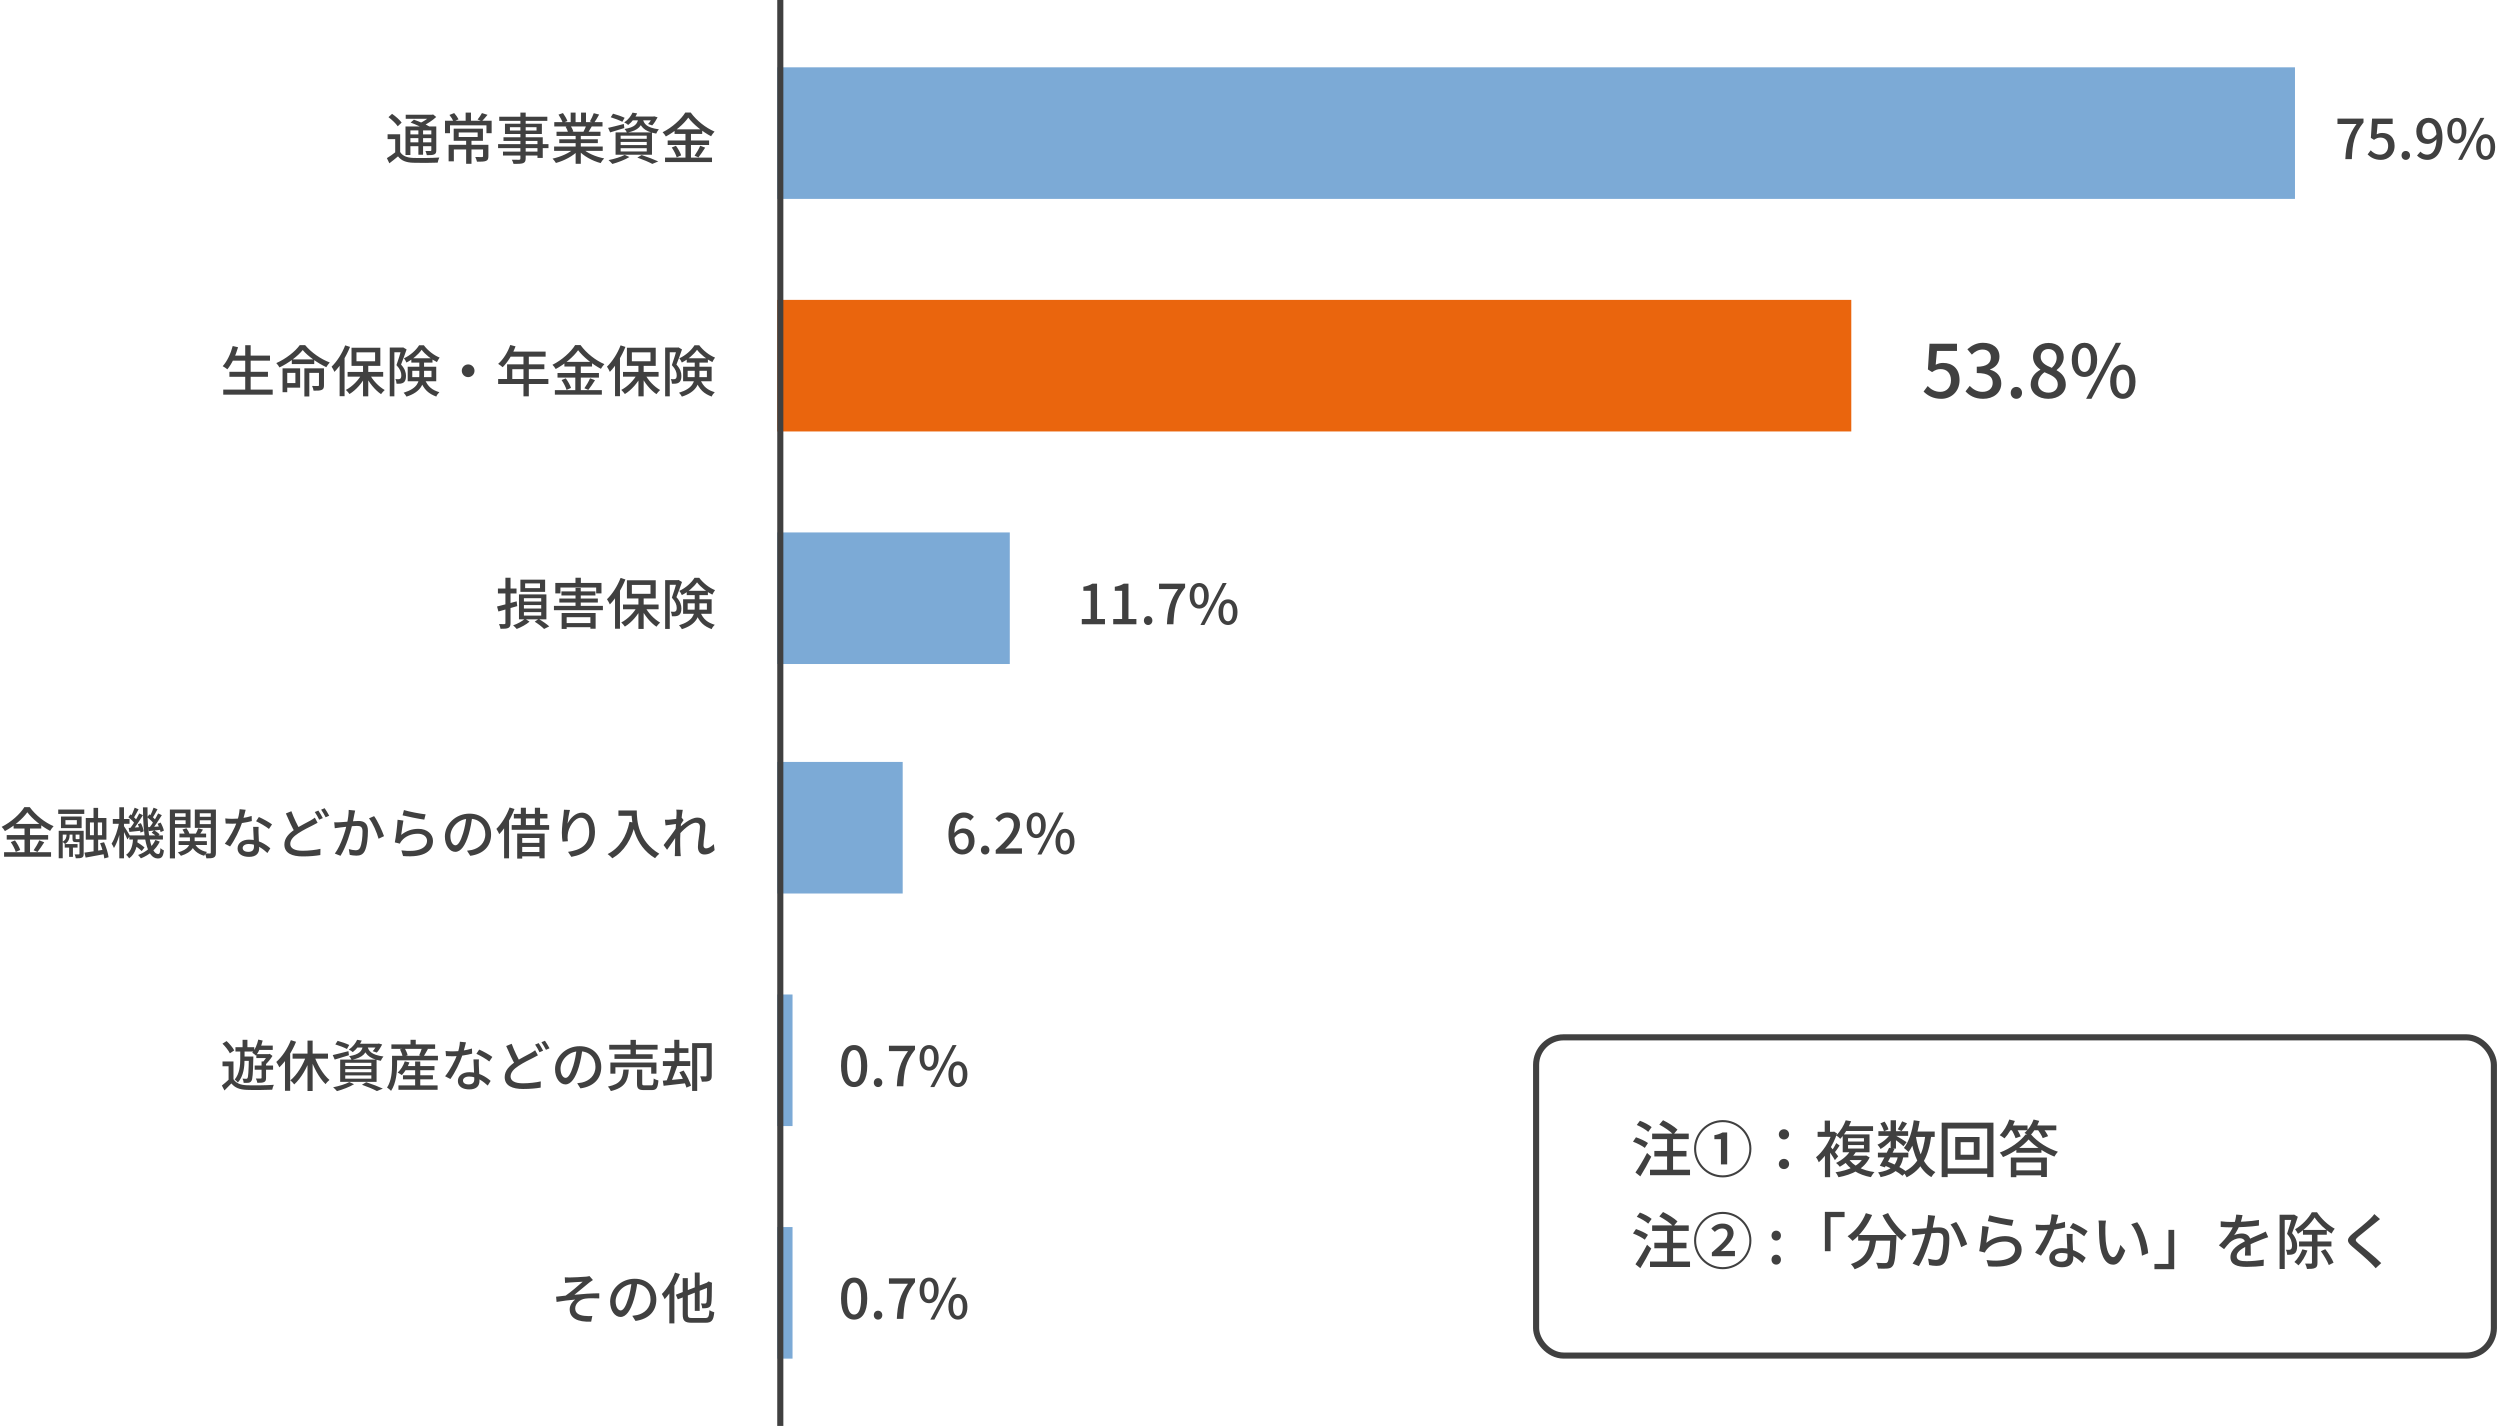 <svg width="817" height="466" viewBox="0 0 817 466" fill="none" xmlns="http://www.w3.org/2000/svg">
<path d="M130.77 43.882V50.362H129.15V45.466H126.666V43.882H130.77ZM130.77 49.678C131.58 50.974 133.002 51.532 135 51.604C137.052 51.694 141.264 51.64 143.568 51.478C143.37 51.874 143.118 52.648 143.028 53.152C140.922 53.242 137.088 53.278 134.982 53.188C132.714 53.098 131.166 52.522 130.068 51.1C129.186 51.856 128.268 52.594 127.242 53.368L126.432 51.676C127.314 51.154 128.376 50.416 129.294 49.678H130.77ZM126.954 38.284L128.124 37.204C129.276 37.996 130.644 39.184 131.256 40.066L129.978 41.272C129.402 40.39 128.07 39.13 126.954 38.284ZM134.19 40.048L135.27 39.112C136.926 39.688 139.194 40.66 140.4 41.38L139.248 42.424C138.132 41.722 135.9 40.696 134.19 40.048ZM132.516 41.326H141.75V42.604H134.118V50.65H132.516V41.326ZM140.958 41.326H142.578V49.084C142.578 49.84 142.434 50.218 141.912 50.452C141.408 50.704 140.634 50.704 139.482 50.704C139.41 50.29 139.212 49.714 139.032 49.336C139.752 49.372 140.454 49.354 140.67 49.354C140.886 49.354 140.958 49.282 140.958 49.066V41.326ZM132.588 37.492H141.39V38.824H132.588V37.492ZM133.398 43.918H141.552V45.142H133.398V43.918ZM133.398 46.51H141.552V47.788H133.398V46.51ZM136.728 41.902H138.258V50.578H136.728V41.902ZM140.796 37.492H141.192L141.534 37.402L142.56 38.23C141.318 39.382 139.518 40.57 137.862 41.308C137.664 41.02 137.25 40.57 136.998 40.336C138.42 39.724 140.04 38.644 140.796 37.798V37.492ZM152.334 45.646H154.08V53.53H152.334V45.646ZM149.904 43.288V44.764H156.096V43.288H149.904ZM148.266 42.046H157.824V46.006H148.266V42.046ZM146.61 47.32H158.688V48.85H148.32V52.72H146.61V47.32ZM157.86 47.32H159.606V51.064C159.606 51.892 159.444 52.342 158.814 52.594C158.166 52.846 157.23 52.846 155.88 52.846C155.79 52.396 155.538 51.748 155.304 51.298C156.276 51.334 157.23 51.334 157.5 51.334C157.788 51.316 157.86 51.262 157.86 51.046V47.32ZM152.172 36.79H153.918V40.102H152.172V36.79ZM145.422 39.454H160.668V43.54H158.976V40.948H147.06V43.54H145.422V39.454ZM146.88 37.564L148.428 36.952C148.986 37.564 149.562 38.41 149.85 38.986L148.23 39.724C147.978 39.13 147.402 38.212 146.88 37.564ZM157.5 36.952L159.318 37.528C158.688 38.302 158.022 39.076 157.5 39.598L156.078 39.058C156.564 38.482 157.176 37.564 157.5 36.952ZM170.064 36.808H171.792V51.766C171.792 52.702 171.54 53.08 170.928 53.332C170.298 53.548 169.344 53.566 167.832 53.566C167.742 53.17 167.472 52.558 167.256 52.198C168.228 52.234 169.308 52.216 169.614 52.216C169.956 52.198 170.064 52.09 170.064 51.766V36.808ZM163.152 38.14H178.866V39.508H163.152V38.14ZM166.644 41.56V42.658H175.338V41.56H166.644ZM165.024 40.426H177.084V43.792H165.024V40.426ZM164.538 44.854H177.372V51.622H175.644V46.06H164.538V44.854ZM162.774 47.104H179.244V48.418H162.774V47.104ZM164.376 49.552H176.562V50.83H164.376V49.552ZM181.08 47.878H196.974V49.3H181.08V47.878ZM181.134 39.904H196.902V41.326H181.134V39.904ZM181.872 43.054H196.236V44.422H181.872V43.054ZM182.772 45.502H195.372V46.78H182.772V45.502ZM188.118 43.72H189.81V53.53H188.118V43.72ZM186.498 36.79H188.1V40.588H186.498V36.79ZM189.882 36.79H191.502V40.498H189.882V36.79ZM187.704 48.49L189.054 49.102C187.362 50.974 184.392 52.522 181.674 53.26C181.44 52.846 180.936 52.18 180.576 51.838C183.258 51.262 186.192 49.966 187.704 48.49ZM190.242 48.436C191.736 49.966 194.67 51.244 197.442 51.766C197.046 52.126 196.542 52.828 196.29 53.296C193.5 52.558 190.602 50.956 188.91 48.994L190.242 48.436ZM194.04 36.988L195.804 37.438C195.264 38.428 194.634 39.436 194.148 40.138L192.762 39.688C193.212 38.95 193.77 37.798 194.04 36.988ZM191.646 40.822L193.428 41.254C192.96 42.082 192.492 42.892 192.114 43.468L190.674 43.054C191.016 42.406 191.448 41.47 191.646 40.822ZM182.52 37.456L183.978 36.952C184.554 37.744 185.184 38.842 185.436 39.562L183.906 40.138C183.672 39.418 183.06 38.284 182.52 37.456ZM184.842 41.416L186.48 41.128C186.84 41.686 187.218 42.442 187.38 42.964L185.67 43.288C185.526 42.784 185.184 41.974 184.842 41.416ZM199.584 38.32L200.34 37.15C201.564 37.474 203.256 38.068 204.138 38.5L203.382 39.814C202.536 39.346 200.844 38.698 199.584 38.32ZM198.738 41.794C200.052 41.506 201.978 41.002 203.868 40.516L204.03 41.848C202.428 42.352 200.754 42.874 199.386 43.27L198.738 41.794ZM206.568 38.086H213.66V39.328H205.596L206.568 38.086ZM213.246 38.086H213.498L213.768 38.014L214.902 38.338C214.416 39.292 213.75 40.336 213.138 40.984L211.788 40.534C212.328 39.976 212.922 39.058 213.246 38.302V38.086ZM208.638 38.572H210.186C209.808 41.128 208.728 42.604 204.894 43.36C204.75 43.018 204.39 42.442 204.102 42.154C207.486 41.596 208.332 40.516 208.638 38.572ZM210.096 38.95C210.438 40.39 211.266 41.74 215.316 42.262C214.992 42.604 214.614 43.234 214.452 43.666C210.096 42.928 209.196 40.984 208.728 39.076L210.096 38.95ZM206.712 36.808L208.224 37.06C207.576 38.428 206.676 39.742 205.29 40.84C204.984 40.534 204.408 40.174 203.994 40.012C205.344 39.094 206.226 37.87 206.712 36.808ZM202.824 46.384V47.41H211.356V46.384H202.824ZM202.824 48.436V49.498H211.356V48.436H202.824ZM202.824 44.332V45.358H211.356V44.332H202.824ZM201.168 43.27H213.066V50.56H201.168V43.27ZM208.278 51.496L209.682 50.668C211.626 51.298 213.822 52.144 215.118 52.756L213.174 53.566C212.094 52.972 210.186 52.162 208.278 51.496ZM204.156 50.614L205.704 51.316C204.246 52.216 201.942 53.08 200.124 53.584C199.836 53.242 199.242 52.612 198.864 52.324C200.736 51.946 202.896 51.316 204.156 50.614ZM224.928 38.446C223.434 40.57 220.59 43 217.602 44.602C217.386 44.188 216.918 43.576 216.54 43.216C219.636 41.686 222.588 39.004 223.956 36.772H225.72C227.646 39.436 230.67 41.794 233.514 43C233.1 43.432 232.686 44.008 232.38 44.53C229.608 43.09 226.548 40.624 224.928 38.446ZM220.446 42.262H229.482V43.774H220.446V42.262ZM218.196 45.898H231.732V47.392H218.196V45.898ZM217.332 51.496H232.686V52.972H217.332V51.496ZM224.01 42.856H225.81V52.252H224.01V42.856ZM219.528 48.202L220.896 47.644C221.616 48.598 222.354 49.912 222.606 50.776L221.148 51.424C220.914 50.56 220.212 49.192 219.528 48.202ZM228.834 47.626L230.454 48.256C229.734 49.372 228.924 50.614 228.258 51.424L226.98 50.884C227.61 50.002 228.402 48.634 228.834 47.626Z" fill="#404040"/>
<path d="M75.744 116.21H88.236V117.866H75.744V116.21ZM74.97 121.502H87.57V123.14H74.97V121.502ZM72.954 127.316H89.118V128.972H72.954V127.316ZM80.136 112.808H81.918V128.126H80.136V112.808ZM76.05 113.078L77.796 113.474C77.022 116.264 75.726 118.964 74.304 120.692C73.962 120.404 73.206 119.9 72.774 119.666C74.214 118.1 75.384 115.616 76.05 113.078ZM98.928 114.392C97.362 116.354 94.392 118.622 91.332 120.08C91.116 119.666 90.648 119.018 90.288 118.658C93.438 117.272 96.498 114.842 97.956 112.79H99.72C101.754 115.22 104.85 117.362 107.766 118.46C107.334 118.892 106.938 119.486 106.632 119.99C103.86 118.712 100.62 116.426 98.928 114.392ZM95.364 117.452H102.69V118.982H95.364V117.452ZM93.06 120.368H98.082V126.686H93.06V125.192H96.534V121.862H93.06V120.368ZM99.468 120.368H104.742V121.862H101.088V129.566H99.468V120.368ZM104.238 120.368H105.876V125.912C105.876 126.686 105.732 127.154 105.156 127.406C104.598 127.676 103.752 127.676 102.474 127.676C102.42 127.208 102.204 126.56 101.988 126.128C102.87 126.164 103.68 126.164 103.932 126.146C104.166 126.146 104.238 126.092 104.238 125.858V120.368ZM92.34 120.368H93.87V128.18H92.34V120.368ZM118.638 119.072H120.348V129.53H118.638V119.072ZM113.598 121.556H125.226V123.104H113.598V121.556ZM120.744 122.204C121.788 124.274 123.804 126.38 125.73 127.46C125.352 127.784 124.812 128.396 124.524 128.81C122.58 127.514 120.6 125.084 119.448 122.69L120.744 122.204ZM118.332 122.078L119.664 122.564C118.476 125.066 116.352 127.478 114.21 128.774C113.94 128.36 113.4 127.748 113.022 127.424C115.11 126.362 117.234 124.22 118.332 122.078ZM116.496 115.148V118.064H122.58V115.148H116.496ZM114.876 113.636H124.29V119.576H114.876V113.636ZM112.806 112.862L114.39 113.366C113.184 116.408 111.276 119.522 109.296 121.538C109.134 121.142 108.666 120.224 108.36 119.828C110.106 118.154 111.798 115.526 112.806 112.862ZM110.988 117.65L112.59 116.03L112.608 116.048V129.476H110.988V117.65ZM127.368 113.582H131.706V115.112H128.88V129.53H127.368V113.582ZM131.202 113.582H131.49L131.742 113.528L132.876 114.194C132.354 115.706 131.67 117.668 131.058 119.144C132.354 120.548 132.678 121.754 132.678 122.834C132.678 123.896 132.444 124.634 131.886 125.012C131.616 125.21 131.256 125.318 130.878 125.372C130.518 125.408 130.032 125.426 129.582 125.39C129.582 124.976 129.438 124.328 129.204 123.896C129.582 123.932 129.942 123.932 130.212 123.932C130.428 123.914 130.626 123.878 130.788 123.77C131.058 123.59 131.148 123.176 131.148 122.636C131.148 121.736 130.788 120.62 129.564 119.324C130.176 117.668 130.86 115.292 131.202 114.068V113.582ZM134.424 117.074H141.336V118.496H134.424V117.074ZM137.79 114.302C136.782 115.778 134.856 117.47 132.822 118.478C132.66 118.064 132.3 117.452 132.012 117.092C134.046 116.174 136.008 114.41 136.962 112.826H138.51C139.806 114.554 141.786 116.12 143.676 116.858C143.37 117.254 143.028 117.866 142.794 118.334C140.976 117.452 138.924 115.832 137.79 114.302ZM134.73 121.178V123.248H141.012V121.178H134.73ZM133.236 119.846H142.56V124.598H133.236V119.846ZM137.034 117.902H138.582V122.6C138.582 125.228 137.736 128.072 132.84 129.62C132.66 129.26 132.21 128.612 131.904 128.342C136.494 126.92 137.034 124.742 137.034 122.546V117.902ZM138.762 123.824C139.842 126.542 141.372 127.478 143.586 128.18C143.19 128.54 142.758 129.098 142.578 129.602C140.148 128.684 138.474 127.406 137.304 124.13L138.762 123.824ZM153 119.09C154.134 119.09 155.07 120.026 155.07 121.16C155.07 122.312 154.134 123.248 153 123.248C151.848 123.248 150.912 122.312 150.912 121.16C150.912 120.026 151.848 119.09 153 119.09ZM166.752 112.736L168.48 113.186C167.508 115.85 165.906 118.406 164.268 120.008C163.944 119.72 163.224 119.162 162.792 118.91C164.466 117.47 165.924 115.148 166.752 112.736ZM166.77 114.896H178.308V116.552H165.942L166.77 114.896ZM165.708 119.054H177.894V120.656H167.418V124.706H165.708V119.054ZM162.792 123.86H179.208V125.498H162.792V123.86ZM171.072 115.76H172.818V129.53H171.072V115.76ZM188.928 114.446C187.434 116.57 184.59 119 181.602 120.602C181.386 120.188 180.918 119.576 180.54 119.216C183.636 117.686 186.588 115.004 187.956 112.772H189.72C191.646 115.436 194.67 117.794 197.514 119C197.1 119.432 196.686 120.008 196.38 120.53C193.608 119.09 190.548 116.624 188.928 114.446ZM184.446 118.262H193.482V119.774H184.446V118.262ZM182.196 121.898H195.732V123.392H182.196V121.898ZM181.332 127.496H196.686V128.972H181.332V127.496ZM188.01 118.856H189.81V128.252H188.01V118.856ZM183.528 124.202L184.896 123.644C185.616 124.598 186.354 125.912 186.606 126.776L185.148 127.424C184.914 126.56 184.212 125.192 183.528 124.202ZM192.834 123.626L194.454 124.256C193.734 125.372 192.924 126.614 192.258 127.424L190.98 126.884C191.61 126.002 192.402 124.634 192.834 123.626ZM208.638 119.072H210.348V129.53H208.638V119.072ZM203.598 121.556H215.226V123.104H203.598V121.556ZM210.744 122.204C211.788 124.274 213.804 126.38 215.73 127.46C215.352 127.784 214.812 128.396 214.524 128.81C212.58 127.514 210.6 125.084 209.448 122.69L210.744 122.204ZM208.332 122.078L209.664 122.564C208.476 125.066 206.352 127.478 204.21 128.774C203.94 128.36 203.4 127.748 203.022 127.424C205.11 126.362 207.234 124.22 208.332 122.078ZM206.496 115.148V118.064H212.58V115.148H206.496ZM204.876 113.636H214.29V119.576H204.876V113.636ZM202.806 112.862L204.39 113.366C203.184 116.408 201.276 119.522 199.296 121.538C199.134 121.142 198.666 120.224 198.36 119.828C200.106 118.154 201.798 115.526 202.806 112.862ZM200.988 117.65L202.59 116.03L202.608 116.048V129.476H200.988V117.65ZM217.368 113.582H221.706V115.112H218.88V129.53H217.368V113.582ZM221.202 113.582H221.49L221.742 113.528L222.876 114.194C222.354 115.706 221.67 117.668 221.058 119.144C222.354 120.548 222.678 121.754 222.678 122.834C222.678 123.896 222.444 124.634 221.886 125.012C221.616 125.21 221.256 125.318 220.878 125.372C220.518 125.408 220.032 125.426 219.582 125.39C219.582 124.976 219.438 124.328 219.204 123.896C219.582 123.932 219.942 123.932 220.212 123.932C220.428 123.914 220.626 123.878 220.788 123.77C221.058 123.59 221.148 123.176 221.148 122.636C221.148 121.736 220.788 120.62 219.564 119.324C220.176 117.668 220.86 115.292 221.202 114.068V113.582ZM224.424 117.074H231.336V118.496H224.424V117.074ZM227.79 114.302C226.782 115.778 224.856 117.47 222.822 118.478C222.66 118.064 222.3 117.452 222.012 117.092C224.046 116.174 226.008 114.41 226.962 112.826H228.51C229.806 114.554 231.786 116.12 233.676 116.858C233.37 117.254 233.028 117.866 232.794 118.334C230.976 117.452 228.924 115.832 227.79 114.302ZM224.73 121.178V123.248H231.012V121.178H224.73ZM223.236 119.846H232.56V124.598H223.236V119.846ZM227.034 117.902H228.582V122.6C228.582 125.228 227.736 128.072 222.84 129.62C222.66 129.26 222.21 128.612 221.904 128.342C226.494 126.92 227.034 124.742 227.034 122.546V117.902ZM228.762 123.824C229.842 126.542 231.372 127.478 233.586 128.18C233.19 128.54 232.758 129.098 232.578 129.602C230.148 128.684 228.474 127.406 227.304 124.13L228.762 123.824Z" fill="#404040"/>
<path d="M171.612 190.644V192.21H176.472V190.644H171.612ZM170.064 189.438H178.146V193.416H170.064V189.438ZM174.744 203.172L176.04 202.272C177.3 202.992 178.704 203.982 179.496 204.702L177.804 205.548C177.138 204.846 175.878 203.874 174.744 203.172ZM171.576 202.2L173.052 203.154C172.026 204.072 170.28 205.008 168.858 205.548C168.588 205.206 168.066 204.684 167.688 204.36C169.092 203.892 170.766 202.956 171.576 202.2ZM171.216 197.736V198.87H176.868V197.736H171.216ZM171.216 200.04V201.174H176.868V200.04H171.216ZM171.216 195.486V196.584H176.868V195.486H171.216ZM169.596 194.244H178.56V202.398H169.596V194.244ZM162.432 198.204C164.07 197.808 166.5 197.16 168.84 196.512L169.038 198.078C166.914 198.708 164.628 199.356 162.882 199.842L162.432 198.204ZM162.72 192.336H168.804V193.938H162.72V192.336ZM165.168 188.808H166.842V203.604C166.842 204.504 166.662 204.936 166.122 205.206C165.6 205.458 164.808 205.512 163.566 205.494C163.512 205.08 163.296 204.378 163.08 203.946C163.836 203.964 164.592 203.964 164.826 203.964C165.06 203.946 165.168 203.874 165.168 203.622V188.808ZM188.082 192.138H189.792V198.618H188.082V192.138ZM183.474 193.272H194.58V194.604H183.474V193.272ZM182.79 195.612H195.372V196.908H182.79V195.612ZM184.158 203.622H193.878V204.972H184.158V203.622ZM181.026 198.006H197.028V199.41H181.026V198.006ZM183.546 200.328H194.652V205.476H192.942V201.696H185.184V205.53H183.546V200.328ZM188.064 188.808H189.828V191.328H188.064V188.808ZM181.476 190.5H196.56V193.92H194.832V192.012H183.15V193.92H181.476V190.5ZM208.638 195.072H210.348V205.53H208.638V195.072ZM203.598 197.556H215.226V199.104H203.598V197.556ZM210.744 198.204C211.788 200.274 213.804 202.38 215.73 203.46C215.352 203.784 214.812 204.396 214.524 204.81C212.58 203.514 210.6 201.084 209.448 198.69L210.744 198.204ZM208.332 198.078L209.664 198.564C208.476 201.066 206.352 203.478 204.21 204.774C203.94 204.36 203.4 203.748 203.022 203.424C205.11 202.362 207.234 200.22 208.332 198.078ZM206.496 191.148V194.064H212.58V191.148H206.496ZM204.876 189.636H214.29V195.576H204.876V189.636ZM202.806 188.862L204.39 189.366C203.184 192.408 201.276 195.522 199.296 197.538C199.134 197.142 198.666 196.224 198.36 195.828C200.106 194.154 201.798 191.526 202.806 188.862ZM200.988 193.65L202.59 192.03L202.608 192.048V205.476H200.988V193.65ZM217.368 189.582H221.706V191.112H218.88V205.53H217.368V189.582ZM221.202 189.582H221.49L221.742 189.528L222.876 190.194C222.354 191.706 221.67 193.668 221.058 195.144C222.354 196.548 222.678 197.754 222.678 198.834C222.678 199.896 222.444 200.634 221.886 201.012C221.616 201.21 221.256 201.318 220.878 201.372C220.518 201.408 220.032 201.426 219.582 201.39C219.582 200.976 219.438 200.328 219.204 199.896C219.582 199.932 219.942 199.932 220.212 199.932C220.428 199.914 220.626 199.878 220.788 199.77C221.058 199.59 221.148 199.176 221.148 198.636C221.148 197.736 220.788 196.62 219.564 195.324C220.176 193.668 220.86 191.292 221.202 190.068V189.582ZM224.424 193.074H231.336V194.496H224.424V193.074ZM227.79 190.302C226.782 191.778 224.856 193.47 222.822 194.478C222.66 194.064 222.3 193.452 222.012 193.092C224.046 192.174 226.008 190.41 226.962 188.826H228.51C229.806 190.554 231.786 192.12 233.676 192.858C233.37 193.254 233.028 193.866 232.794 194.334C230.976 193.452 228.924 191.832 227.79 190.302ZM224.73 197.178V199.248H231.012V197.178H224.73ZM223.236 195.846H232.56V200.598H223.236V195.846ZM227.034 193.902H228.582V198.6C228.582 201.228 227.736 204.072 222.84 205.62C222.66 205.26 222.21 204.612 221.904 204.342C226.494 202.92 227.034 200.742 227.034 198.546V193.902ZM228.762 199.824C229.842 202.542 231.372 203.478 233.586 204.18C233.19 204.54 232.758 205.098 232.578 205.602C230.148 204.684 228.474 203.406 227.304 200.13L228.762 199.824Z" fill="#404040"/>
<path d="M8.928 265.446C7.434 267.57 4.59 270 1.602 271.602C1.386 271.188 0.918 270.576 0.54 270.216C3.636 268.686 6.588 266.004 7.956 263.772H9.72C11.646 266.436 14.67 268.794 17.514 270C17.1 270.432 16.686 271.008 16.38 271.53C13.608 270.09 10.548 267.624 8.928 265.446ZM4.446 269.262H13.482V270.774H4.446V269.262ZM2.196 272.898H15.732V274.392H2.196V272.898ZM1.332 278.496H16.686V279.972H1.332V278.496ZM8.01 269.856H9.81V279.252H8.01V269.856ZM3.528 275.202L4.896 274.644C5.616 275.598 6.354 276.912 6.606 277.776L5.148 278.424C4.914 277.56 4.212 276.192 3.528 275.202ZM12.834 274.626L14.454 275.256C13.734 276.372 12.924 277.614 12.258 278.424L10.98 277.884C11.61 277.002 12.402 275.634 12.834 274.626ZM30.564 264.006H32.058V268.47H30.564V264.006ZM22.59 276.174H23.832V280.026H22.59V276.174ZM27.594 278.64C29.268 278.424 31.77 278.028 34.2 277.632L34.308 279.09C32.094 279.522 29.772 279.936 27.99 280.26L27.594 278.64ZM32.706 275.562L34.002 275.238C34.704 276.804 35.334 278.856 35.478 280.152L34.074 280.53C33.966 279.252 33.39 277.164 32.706 275.562ZM29.394 268.776V272.934H33.354V268.776H29.394ZM28.026 267.318H34.776V274.41H28.026V267.318ZM21.384 268.02V269.478H25.11V268.02H21.384ZM19.926 266.85H26.676V270.63H19.926V266.85ZM19.026 264.564H27.54V265.986H19.026V264.564ZM21.15 275.832H25.344V277.002H21.15V275.832ZM19.188 271.512H26.586V272.754H20.502V280.476H19.188V271.512ZM25.974 271.512H27.342V279C27.342 279.666 27.234 280.026 26.784 280.26C26.352 280.476 25.722 280.494 24.768 280.494C24.732 280.134 24.57 279.576 24.39 279.216C25.002 279.234 25.56 279.234 25.74 279.216C25.92 279.216 25.974 279.162 25.974 278.982V271.512ZM23.688 272.124H24.714V273.924C24.714 274.212 24.75 274.23 24.984 274.23C25.074 274.23 25.542 274.23 25.668 274.23C25.884 274.23 25.92 274.212 25.974 274.104C26.172 274.266 26.586 274.392 26.892 274.464C26.784 275.004 26.46 275.202 25.866 275.202C25.668 275.202 25.02 275.202 24.858 275.202C23.904 275.202 23.688 274.95 23.688 273.942V272.124ZM30.69 267.876H31.968V273.636H32.076V278.784H30.582V273.636H30.69V267.876ZM21.744 272.088H22.752V272.772C22.752 273.78 22.59 274.986 21.258 275.832C21.06 275.598 20.646 275.274 20.394 275.112C21.6 274.482 21.744 273.456 21.744 272.736V272.088ZM42.264 273.006H53.244V274.356H42.264V273.006ZM43.704 276.102L44.586 275.076C45.486 275.616 46.656 276.426 47.232 276.966L46.296 278.136C45.756 277.542 44.604 276.678 43.704 276.102ZM49.554 272.124L50.382 271.35C51.012 271.71 51.786 272.25 52.164 272.646L51.282 273.492C50.922 273.096 50.166 272.502 49.554 272.124ZM43.524 273.672H45.054C44.856 276.444 44.334 278.964 42.21 280.494C41.994 280.152 41.562 279.612 41.202 279.36C43.02 278.118 43.398 275.922 43.524 273.672ZM46.71 263.826H48.204C48.096 272.466 49.356 279.09 51.678 279.09C52.164 279.09 52.344 278.712 52.434 277.164C52.74 277.488 53.226 277.776 53.568 277.92C53.316 279.972 52.848 280.548 51.552 280.548C47.79 280.53 46.728 272.898 46.71 263.826ZM50.778 274.5L52.218 275.04C51.012 277.542 48.798 279.396 46.044 280.512C45.846 280.206 45.414 279.702 45.126 279.414C47.772 278.442 49.788 276.696 50.778 274.5ZM48.132 267.066L48.798 266.13C49.572 266.67 50.472 267.498 50.886 268.056L50.202 269.118C49.788 268.524 48.888 267.66 48.132 267.066ZM51.498 269.208L52.488 268.812C52.974 269.658 53.424 270.756 53.55 271.458L52.488 271.926C52.344 271.206 51.948 270.054 51.498 269.208ZM48.402 270.324C49.518 270.27 50.976 270.162 52.524 270.054L52.542 271.17C51.156 271.332 49.842 271.476 48.654 271.602L48.402 270.324ZM50.184 263.952L51.48 264.456C50.94 265.464 50.328 266.616 49.824 267.354L48.888 266.922C49.338 266.13 49.896 264.852 50.184 263.952ZM51.678 265.824L52.884 266.4C51.948 267.93 50.724 269.82 49.752 271.008L48.834 270.486C49.788 269.262 50.994 267.246 51.678 265.824ZM41.958 267.066L42.624 266.13C43.398 266.67 44.298 267.498 44.712 268.056L44.01 269.118C43.614 268.524 42.714 267.66 41.958 267.066ZM45.054 269.352L46.044 269.01C46.494 269.856 46.872 270.972 46.98 271.656L45.918 272.088C45.81 271.368 45.45 270.234 45.054 269.352ZM42.048 270.576C43.164 270.504 44.622 270.396 46.188 270.27L46.206 271.458C44.82 271.62 43.47 271.746 42.282 271.872L42.048 270.576ZM44.01 263.952L45.288 264.474C44.748 265.464 44.136 266.652 43.65 267.39L42.714 266.976C43.146 266.166 43.704 264.852 44.01 263.952ZM45.504 265.824L46.71 266.4C45.738 268.002 44.46 269.964 43.434 271.206L42.516 270.702C43.524 269.424 44.784 267.318 45.504 265.824ZM36.864 267.642H42.336V269.208H36.864V267.642ZM38.988 263.808H40.518V280.512H38.988V263.808ZM38.952 268.668L39.888 268.974C39.42 271.8 38.412 275.31 37.242 277.128C37.08 276.714 36.72 276.066 36.468 275.706C37.53 274.104 38.538 271.098 38.952 268.668ZM40.428 269.856C40.788 270.342 42.192 272.61 42.48 273.132L41.634 274.338C41.274 273.366 40.212 271.242 39.78 270.486L40.428 269.856ZM58.644 272.43H67.356V273.654H58.644V272.43ZM58.374 274.878H67.608V276.138H58.374V274.878ZM62.064 273.024H63.612V274.878C63.612 276.516 63.018 278.442 59.13 279.684C58.914 279.36 58.464 278.856 58.122 278.568C61.65 277.614 62.064 275.976 62.064 274.842V273.024ZM63.522 275.418C64.152 276.948 65.574 278.028 67.644 278.424C67.32 278.712 66.906 279.288 66.708 279.666C64.476 279.054 62.982 277.668 62.244 275.688L63.522 275.418ZM59.634 271.08L60.948 270.684C61.362 271.224 61.758 271.962 61.902 272.484L60.498 272.916C60.372 272.394 60.012 271.638 59.634 271.08ZM64.782 270.666L66.33 271.116C65.88 271.818 65.412 272.538 65.052 273.024L63.918 272.61C64.224 272.052 64.602 271.224 64.782 270.666ZM56.376 266.94H61.2V268.056H56.376V266.94ZM64.656 266.94H69.516V268.056H64.656V266.94ZM68.886 264.546H70.56V278.622C70.56 279.468 70.416 279.936 69.876 280.224C69.372 280.494 68.58 280.512 67.446 280.512C67.392 280.08 67.176 279.342 66.978 278.91C67.662 278.946 68.364 278.946 68.58 278.928C68.814 278.928 68.886 278.838 68.886 278.604V264.546ZM56.52 264.546H62.262V270.504H56.52V269.298H60.66V265.77H56.52V264.546ZM69.732 264.546V265.77H65.286V269.334H69.732V270.54H63.666V264.546H69.732ZM55.512 264.546H57.186V280.53H55.512V264.546ZM73.62 267.462C74.34 267.552 75.186 267.588 75.906 267.588C77.976 267.588 80.316 267.282 82.242 266.652L82.296 268.326C80.622 268.776 78.156 269.208 75.924 269.19C75.222 269.19 74.466 269.172 73.746 269.136L73.62 267.462ZM80.28 264.636C80.046 265.536 79.632 267.264 79.182 268.65C78.336 271.242 76.698 274.554 75.186 276.624L73.458 275.724C75.06 273.798 76.716 270.63 77.436 268.578C77.85 267.372 78.246 265.752 78.3 264.438L80.28 264.636ZM84.51 270.216C84.456 270.954 84.474 271.602 84.492 272.304C84.528 273.438 84.69 276.138 84.69 277.254C84.69 278.802 83.772 280.026 81.396 280.026C79.308 280.026 77.634 279.144 77.634 277.272C77.634 275.562 79.164 274.392 81.396 274.392C84.474 274.392 86.85 275.922 88.344 277.236L87.39 278.766C86.04 277.542 83.988 275.814 81.306 275.814C80.1 275.814 79.308 276.372 79.308 277.11C79.308 277.866 79.938 278.388 81.162 278.388C82.548 278.388 82.998 277.65 82.998 276.66C82.998 275.418 82.8 272.16 82.728 270.216H84.51ZM87.894 270.9C86.886 270.072 84.888 268.938 83.682 268.38L84.6 266.994C85.896 267.552 88.02 268.74 88.902 269.406L87.894 270.9ZM103.788 268.884C103.302 269.154 102.798 269.424 102.222 269.712C101.034 270.324 99.18 271.188 97.47 272.322C95.868 273.366 94.86 274.482 94.86 275.796C94.86 277.2 96.21 278.028 98.91 278.028C100.818 278.028 103.23 277.758 104.724 277.398L104.688 279.432C103.266 279.684 101.25 279.882 98.964 279.882C95.49 279.882 92.934 278.874 92.934 275.994C92.934 273.906 94.392 272.34 96.516 270.936C98.298 269.766 100.278 268.812 101.43 268.164C102.006 267.822 102.456 267.552 102.888 267.21L103.788 268.884ZM95.22 265.104C96.066 267.444 97.182 269.658 98.01 271.116L96.426 272.07C95.49 270.522 94.41 268.11 93.42 265.842L95.22 265.104ZM104.04 264.888C104.49 265.536 105.138 266.652 105.498 267.354L104.31 267.876C103.95 267.138 103.374 266.058 102.87 265.374L104.04 264.888ZM106.092 264.114C106.56 264.78 107.244 265.932 107.586 266.58L106.416 267.084C106.02 266.328 105.444 265.284 104.94 264.6L106.092 264.114ZM116.064 264.888C115.974 265.284 115.884 265.752 115.794 266.148C115.65 266.868 115.416 268.182 115.2 269.208C114.606 271.746 113.238 276.516 111.276 279.684L109.422 278.946C111.51 276.156 112.914 271.368 113.4 269.136C113.742 267.624 113.958 266.04 113.958 264.672L116.064 264.888ZM122.256 266.706C123.372 268.2 124.92 271.566 125.496 273.258L123.714 274.104C123.21 272.178 121.86 268.974 120.582 267.444L122.256 266.706ZM109.224 268.722C109.818 268.758 110.358 268.74 110.97 268.722C112.356 268.686 115.902 268.29 117.18 268.29C118.908 268.29 120.24 269.01 120.24 271.512C120.24 273.654 119.97 276.534 119.214 278.064C118.62 279.288 117.684 279.63 116.442 279.63C115.74 279.63 114.894 279.504 114.3 279.378L113.994 277.488C114.732 277.704 115.704 277.866 116.208 277.866C116.838 277.866 117.342 277.704 117.684 277.002C118.224 275.868 118.476 273.6 118.476 271.728C118.476 270.162 117.774 269.91 116.64 269.91C115.488 269.91 112.248 270.288 111.186 270.414C110.736 270.486 109.89 270.594 109.404 270.666L109.224 268.722ZM132.012 264.726C133.632 265.248 137.502 265.968 139.086 266.13L138.654 267.858C136.89 267.624 132.948 266.814 131.562 266.454L132.012 264.726ZM131.832 268.164C131.598 269.28 131.274 271.746 131.112 272.844C132.804 271.476 134.694 270.864 136.746 270.864C139.662 270.864 141.498 272.646 141.498 274.788C141.498 278.028 138.762 280.35 131.724 279.756L131.184 277.902C136.746 278.622 139.554 277.128 139.554 274.734C139.554 273.42 138.312 272.466 136.602 272.466C134.37 272.466 132.48 273.294 131.274 274.752C130.986 275.094 130.806 275.382 130.68 275.706L129.024 275.292C129.384 273.6 129.816 269.928 129.924 267.894L131.832 268.164ZM154.35 266.706C154.116 268.56 153.756 270.666 153.162 272.664C152.064 276.336 150.588 278.388 148.788 278.388C147.006 278.388 145.386 276.39 145.386 273.384C145.386 269.37 148.914 265.896 153.432 265.896C157.752 265.896 160.488 268.92 160.488 272.7C160.488 276.48 158.076 279.072 153.684 279.684L152.622 278.01C153.252 277.938 153.774 277.848 154.224 277.758C156.528 277.218 158.598 275.526 158.598 272.628C158.598 269.766 156.708 267.552 153.396 267.552C149.49 267.552 147.186 270.738 147.186 273.222C147.186 275.292 148.086 276.246 148.842 276.246C149.652 276.246 150.498 275.058 151.344 272.286C151.866 270.576 152.262 268.524 152.442 266.652L154.35 266.706ZM167.922 266.004H178.902V267.48H167.922V266.004ZM167.22 269.622H179.46V271.17H167.22V269.622ZM170.208 263.97H171.864V270.468H170.208V263.97ZM174.798 263.97H176.49V270.468H174.798V263.97ZM169.02 272.43H177.984V280.512H176.274V273.852H170.658V280.584H169.02V272.43ZM169.83 275.454H177.084V276.768H169.83V275.454ZM169.83 278.442H177.084V279.846H169.83V278.442ZM166.536 263.88L168.138 264.384C166.968 267.444 165.114 270.576 163.152 272.61C162.99 272.196 162.522 271.278 162.216 270.882C163.944 269.19 165.564 266.544 166.536 263.88ZM164.736 268.668L166.338 267.048L166.356 267.066V280.494H164.736V268.668ZM186.264 264.69C185.94 265.824 185.58 268.002 185.472 269.154C186.264 267.498 188.01 265.572 190.188 265.572C192.618 265.572 194.436 268.002 194.436 271.854C194.436 276.894 191.304 279.198 186.714 280.026L185.634 278.388C189.594 277.794 192.546 276.318 192.546 271.872C192.546 269.064 191.592 267.228 189.864 267.228C187.668 267.228 185.688 270.468 185.526 272.826C185.454 273.438 185.472 274.032 185.58 274.914L183.834 275.04C183.726 274.338 183.618 273.294 183.618 272.106C183.618 270.414 183.924 267.948 184.158 266.31C184.23 265.716 184.284 265.104 184.302 264.618L186.264 264.69ZM202.104 264.87H207.198V266.598H202.104V264.87ZM206.352 264.87H208.098C208.098 268.182 208.548 274.914 215.46 279C215.064 279.306 214.38 280.044 214.074 280.458C207.036 276.21 206.352 268.38 206.352 264.87ZM205.722 268.578L207.666 268.938C206.388 274.356 204.012 278.19 200.124 280.494C199.818 280.134 199.026 279.432 198.576 279.108C202.464 277.11 204.678 273.528 205.722 268.578ZM233.532 277.83C232.632 278.712 231.516 279.252 230.184 279.252C228.924 279.252 228.078 278.388 228.078 276.786C228.078 274.806 228.744 271.998 228.744 270.288C228.744 269.316 228.24 268.866 227.394 268.866C225.72 268.866 223.074 271.278 221.49 273.24V271.026C222.606 269.838 225.594 267.192 227.88 267.192C229.68 267.192 230.526 268.236 230.526 269.712C230.526 271.548 229.896 274.446 229.896 276.282C229.896 276.822 230.166 277.254 230.724 277.254C231.498 277.254 232.398 276.75 233.28 275.85L233.532 277.83ZM221.292 269.226C220.608 269.316 218.754 269.55 217.494 269.748L217.296 267.894C217.746 267.912 218.124 267.912 218.646 267.876C219.69 267.822 221.958 267.516 222.786 267.246L223.398 268.002C223.074 268.452 222.57 269.28 222.264 269.766L221.49 272.628C220.68 273.852 219.042 276.264 217.998 277.722L216.864 276.174C217.998 274.77 220.302 271.674 221.094 270.378L221.148 269.658L221.292 269.226ZM221.094 266.04C221.094 265.59 221.112 265.086 221.022 264.582L223.128 264.654C222.84 265.932 222.282 270.9 222.282 274.086C222.282 275.652 222.282 276.93 222.372 278.568C222.39 278.892 222.444 279.432 222.48 279.792H220.518C220.554 279.432 220.572 278.91 220.572 278.622C220.59 276.876 220.608 275.832 220.644 273.744C220.68 272.142 221.094 266.742 221.094 266.04Z" fill="#404040"/>
<path d="M76.302 346.882V353.362H74.7V348.466H72.72V346.882H76.302ZM76.302 352.696C77.112 353.992 78.588 354.568 80.622 354.658C82.764 354.748 87.12 354.694 89.496 354.514C89.298 354.892 89.046 355.648 88.956 356.116C86.796 356.224 82.8 356.26 80.64 356.17C78.318 356.08 76.752 355.486 75.618 354.064C74.916 354.82 74.178 355.558 73.35 356.368L72.504 354.748C73.242 354.19 74.106 353.434 74.88 352.696H76.302ZM72.702 341.068L74.052 340.222C75.024 341.122 76.104 342.382 76.554 343.282L75.114 344.218C74.7 343.336 73.656 342.004 72.702 341.068ZM76.95 342.22H83.088V343.642H76.95V342.22ZM79.326 345.28H81.936V346.702H79.326V345.28ZM79.272 339.808H80.856V343.012H79.272V339.808ZM81.342 345.28H82.8C82.8 345.28 82.782 345.748 82.782 345.928C82.674 350.95 82.548 352.714 82.152 353.272C81.882 353.65 81.594 353.794 81.162 353.848C80.802 353.902 80.226 353.902 79.632 353.884C79.614 353.47 79.47 352.876 79.254 352.498C79.758 352.552 80.208 352.552 80.424 352.552C80.64 352.552 80.766 352.516 80.874 352.336C81.126 351.958 81.234 350.338 81.342 345.568V345.28ZM83.952 341.698H89.136V343.12H83.952V341.698ZM83.232 348.214H89.244V349.582H83.232V348.214ZM83.772 344.488H87.948V345.784H83.772V344.488ZM84.402 339.736L85.842 340.06C85.392 341.932 84.582 343.768 83.628 344.956C83.376 344.704 82.782 344.236 82.44 344.038C83.358 342.976 84.042 341.374 84.402 339.736ZM85.482 346.882H86.94V352.264C86.94 352.966 86.832 353.38 86.31 353.614C85.842 353.848 85.122 353.866 84.096 353.866C84.042 353.452 83.826 352.858 83.61 352.462C84.33 352.48 84.996 352.48 85.212 352.462C85.428 352.462 85.482 352.408 85.482 352.246V346.882ZM87.516 344.488H87.84L88.146 344.398L89.046 345.082C88.398 346.144 87.408 347.332 86.58 348.088C86.382 347.818 85.968 347.404 85.734 347.224C86.4 346.576 87.138 345.514 87.516 344.758V344.488ZM78.516 342.868H79.92V346.126C79.92 348.502 79.65 351.616 77.742 353.776C77.508 353.47 77.022 353.002 76.698 352.786C78.318 350.86 78.516 348.124 78.516 346.108V342.868ZM100.494 340.078H102.168V356.53H100.494V340.078ZM95.616 344.308H107.19V345.964H95.616V344.308ZM102.636 344.848C103.644 347.926 105.624 351.22 107.676 352.93C107.28 353.236 106.686 353.83 106.398 354.298C104.292 352.3 102.384 348.718 101.268 345.226L102.636 344.848ZM100.116 344.884L101.574 345.316C100.404 348.916 98.388 352.39 96.156 354.388C95.85 353.974 95.274 353.362 94.878 353.056C97.038 351.346 99.072 348.034 100.116 344.884ZM95.058 339.916L96.75 340.456C95.49 343.606 93.438 346.774 91.296 348.808C91.116 348.394 90.594 347.458 90.288 347.044C92.196 345.352 93.996 342.688 95.058 339.916ZM93.132 344.884L94.806 343.21L94.824 343.246V356.476H93.132V344.884ZM109.584 341.32L110.34 340.15C111.564 340.474 113.256 341.068 114.138 341.5L113.382 342.814C112.536 342.346 110.844 341.698 109.584 341.32ZM108.738 344.794C110.052 344.506 111.978 344.002 113.868 343.516L114.03 344.848C112.428 345.352 110.754 345.874 109.386 346.27L108.738 344.794ZM116.568 341.086H123.66V342.328H115.596L116.568 341.086ZM123.246 341.086H123.498L123.768 341.014L124.902 341.338C124.416 342.292 123.75 343.336 123.138 343.984L121.788 343.534C122.328 342.976 122.922 342.058 123.246 341.302V341.086ZM118.638 341.572H120.186C119.808 344.128 118.728 345.604 114.894 346.36C114.75 346.018 114.39 345.442 114.102 345.154C117.486 344.596 118.332 343.516 118.638 341.572ZM120.096 341.95C120.438 343.39 121.266 344.74 125.316 345.262C124.992 345.604 124.614 346.234 124.452 346.666C120.096 345.928 119.196 343.984 118.728 342.076L120.096 341.95ZM116.712 339.808L118.224 340.06C117.576 341.428 116.676 342.742 115.29 343.84C114.984 343.534 114.408 343.174 113.994 343.012C115.344 342.094 116.226 340.87 116.712 339.808ZM112.824 349.384V350.41H121.356V349.384H112.824ZM112.824 351.436V352.498H121.356V351.436H112.824ZM112.824 347.332V348.358H121.356V347.332H112.824ZM111.168 346.27H123.066V353.56H111.168V346.27ZM118.278 354.496L119.682 353.668C121.626 354.298 123.822 355.144 125.118 355.756L123.174 356.566C122.094 355.972 120.186 355.162 118.278 354.496ZM114.156 353.614L115.704 354.316C114.246 355.216 111.942 356.08 110.124 356.584C109.836 356.242 109.242 355.612 108.864 355.324C110.736 354.946 112.896 354.316 114.156 353.614ZM132.03 348.394H141.984V349.744H132.03V348.394ZM131.688 351.4H141.48V352.732H131.688V351.4ZM130.212 354.712H143.01V356.152H130.212V354.712ZM135.666 346.9H137.34V355.612H135.666V346.9ZM132.282 346.846L133.794 347.206C133.236 348.79 132.282 350.338 131.328 351.346C131.004 351.112 130.356 350.698 129.96 350.518C130.968 349.618 131.814 348.232 132.282 346.846ZM129.042 345.046H143.118V346.522H129.042V345.046ZM127.908 341.302H142.2V342.76H127.908V341.302ZM134.154 339.808H135.864V342.184H134.154V339.808ZM128.124 345.046H129.762V347.908C129.762 350.374 129.456 354.046 127.8 356.494C127.548 356.188 126.828 355.612 126.486 355.414C127.962 353.182 128.124 350.068 128.124 347.908V345.046ZM130.716 342.94L132.246 342.544C132.678 343.264 133.092 344.218 133.218 344.866L131.58 345.316C131.472 344.686 131.112 343.696 130.716 342.94ZM137.934 342.382L139.842 342.814C139.338 343.732 138.798 344.686 138.384 345.316L136.98 344.884C137.322 344.182 137.718 343.12 137.934 342.382ZM145.62 343.462C146.34 343.552 147.186 343.588 147.906 343.588C149.976 343.588 152.316 343.282 154.242 342.652L154.296 344.326C152.622 344.776 150.156 345.208 147.924 345.19C147.222 345.19 146.466 345.172 145.746 345.136L145.62 343.462ZM152.28 340.636C152.046 341.536 151.632 343.264 151.182 344.65C150.336 347.242 148.698 350.554 147.186 352.624L145.458 351.724C147.06 349.798 148.716 346.63 149.436 344.578C149.85 343.372 150.246 341.752 150.3 340.438L152.28 340.636ZM156.51 346.216C156.456 346.954 156.474 347.602 156.492 348.304C156.528 349.438 156.69 352.138 156.69 353.254C156.69 354.802 155.772 356.026 153.396 356.026C151.308 356.026 149.634 355.144 149.634 353.272C149.634 351.562 151.164 350.392 153.396 350.392C156.474 350.392 158.85 351.922 160.344 353.236L159.39 354.766C158.04 353.542 155.988 351.814 153.306 351.814C152.1 351.814 151.308 352.372 151.308 353.11C151.308 353.866 151.938 354.388 153.162 354.388C154.548 354.388 154.998 353.65 154.998 352.66C154.998 351.418 154.8 348.16 154.728 346.216H156.51ZM159.894 346.9C158.886 346.072 156.888 344.938 155.682 344.38L156.6 342.994C157.896 343.552 160.02 344.74 160.902 345.406L159.894 346.9ZM175.788 344.884C175.302 345.154 174.798 345.424 174.222 345.712C173.034 346.324 171.18 347.188 169.47 348.322C167.868 349.366 166.86 350.482 166.86 351.796C166.86 353.2 168.21 354.028 170.91 354.028C172.818 354.028 175.23 353.758 176.724 353.398L176.688 355.432C175.266 355.684 173.25 355.882 170.964 355.882C167.49 355.882 164.934 354.874 164.934 351.994C164.934 349.906 166.392 348.34 168.516 346.936C170.298 345.766 172.278 344.812 173.43 344.164C174.006 343.822 174.456 343.552 174.888 343.21L175.788 344.884ZM167.22 341.104C168.066 343.444 169.182 345.658 170.01 347.116L168.426 348.07C167.49 346.522 166.41 344.11 165.42 341.842L167.22 341.104ZM176.04 340.888C176.49 341.536 177.138 342.652 177.498 343.354L176.31 343.876C175.95 343.138 175.374 342.058 174.87 341.374L176.04 340.888ZM178.092 340.114C178.56 340.78 179.244 341.932 179.586 342.58L178.416 343.084C178.02 342.328 177.444 341.284 176.94 340.6L178.092 340.114ZM190.35 342.706C190.116 344.56 189.756 346.666 189.162 348.664C188.064 352.336 186.588 354.388 184.788 354.388C183.006 354.388 181.386 352.39 181.386 349.384C181.386 345.37 184.914 341.896 189.432 341.896C193.752 341.896 196.488 344.92 196.488 348.7C196.488 352.48 194.076 355.072 189.684 355.684L188.622 354.01C189.252 353.938 189.774 353.848 190.224 353.758C192.528 353.218 194.598 351.526 194.598 348.628C194.598 345.766 192.708 343.552 189.396 343.552C185.49 343.552 183.186 346.738 183.186 349.222C183.186 351.292 184.086 352.246 184.842 352.246C185.652 352.246 186.498 351.058 187.344 348.286C187.866 346.576 188.262 344.524 188.442 342.652L190.35 342.706ZM199.098 341.446H214.902V343.012H199.098V341.446ZM200.808 344.542H213.282V346.036H200.808V344.542ZM199.476 347.242H214.524V350.878H212.814V348.79H201.114V350.878H199.476V347.242ZM206.046 339.826H207.81V345.352H206.046V339.826ZM208.17 349.546H209.88V354.082C209.88 354.622 209.988 354.694 210.672 354.694C210.996 354.694 212.436 354.694 212.814 354.694C213.444 354.694 213.57 354.406 213.624 352.444C213.984 352.714 214.704 352.984 215.172 353.092C214.974 355.612 214.524 356.242 212.976 356.242C212.58 356.242 210.852 356.242 210.474 356.242C208.638 356.242 208.17 355.756 208.17 354.1V349.546ZM203.724 349.546H205.488C205.2 353.2 204.318 355.432 199.62 356.566C199.458 356.116 199.026 355.45 198.666 355.09C202.878 354.226 203.472 352.534 203.724 349.546ZM230.922 340.888H232.596V351.49C232.596 352.336 232.452 352.858 231.876 353.164C231.354 353.47 230.526 353.506 229.374 353.506C229.302 353.002 229.05 352.228 228.816 351.742C229.626 351.778 230.382 351.778 230.634 351.76C230.85 351.76 230.922 351.688 230.922 351.454V340.888ZM226.188 340.888H231.732V342.49H227.844V356.512H226.188V340.888ZM217.278 342.544H224.982V344.092H217.278V342.544ZM216.63 346.774H225.576V348.358H216.63V346.774ZM220.356 339.808H222.012V347.602H220.356V339.808ZM216.612 353.164C218.502 353.02 221.382 352.732 224.154 352.462L224.208 353.992C221.598 354.298 218.862 354.622 216.864 354.838L216.612 353.164ZM222.03 350.41L223.416 349.852C224.388 351.4 225.45 353.47 225.828 354.802L224.334 355.432C223.956 354.118 222.984 352.012 222.03 350.41ZM219.564 347.746L221.364 348.25C220.698 350.158 219.852 352.462 219.15 353.902L217.746 353.416C218.394 351.904 219.168 349.492 219.564 347.746Z" fill="#404040"/>
<path d="M184.572 417.428C185.076 417.464 185.544 417.482 186.12 417.482C186.912 417.482 190.476 417.32 191.538 417.212C192.024 417.158 192.402 417.086 192.636 417.014L193.77 418.31C193.464 418.508 192.906 418.868 192.6 419.12C191.286 420.2 189.054 422.072 187.704 423.134C190.296 422.864 193.428 422.648 195.84 422.648V424.322C194.094 424.232 192.33 424.232 191.25 424.394C189.54 424.628 187.974 425.978 187.974 427.58C187.974 429.218 189.288 429.812 190.908 430.01C191.952 430.136 192.906 430.118 193.572 430.064L193.194 431.918C188.694 432.116 186.174 430.73 186.174 427.868C186.174 426.518 187.11 425.294 187.938 424.7C186.12 424.862 183.888 425.132 181.89 425.474L181.728 423.764C182.682 423.656 183.924 423.512 184.86 423.404C186.66 422.18 189.288 419.876 190.422 418.868C189.648 418.922 186.894 419.048 186.138 419.12C185.688 419.156 185.13 419.21 184.662 419.264L184.572 417.428ZM208.35 418.706C208.116 420.56 207.756 422.666 207.162 424.664C206.064 428.336 204.588 430.388 202.788 430.388C201.006 430.388 199.386 428.39 199.386 425.384C199.386 421.37 202.914 417.896 207.432 417.896C211.752 417.896 214.488 420.92 214.488 424.7C214.488 428.48 212.076 431.072 207.684 431.684L206.622 430.01C207.252 429.938 207.774 429.848 208.224 429.758C210.528 429.218 212.598 427.526 212.598 424.628C212.598 421.766 210.708 419.552 207.396 419.552C203.49 419.552 201.186 422.738 201.186 425.222C201.186 427.292 202.086 428.246 202.842 428.246C203.652 428.246 204.498 427.058 205.344 424.286C205.866 422.576 206.262 420.524 206.442 418.652L208.35 418.706ZM227.052 415.862H228.654V428.39H227.052V415.862ZM220.86 423.116L231.624 418.94L232.272 420.416L221.508 424.628L220.86 423.116ZM223.11 417.698H224.784V429.47C224.784 430.532 225 430.73 226.242 430.73C226.818 430.73 229.716 430.73 230.436 430.73C231.516 430.73 231.714 430.262 231.858 428.174C232.254 428.444 232.938 428.732 233.424 428.84C233.172 431.432 232.65 432.278 230.526 432.278C229.968 432.278 226.656 432.278 226.134 432.278C223.776 432.278 223.11 431.684 223.11 429.47V417.698ZM231.048 419.264H230.904L231.246 418.994L231.552 418.76L232.722 419.228L232.65 419.498C232.632 422.72 232.596 425.132 232.452 425.906C232.344 426.77 231.984 427.166 231.408 427.364C230.886 427.544 230.076 427.562 229.482 427.544C229.446 427.058 229.284 426.356 229.086 425.978C229.536 425.996 230.13 425.996 230.346 425.996C230.634 425.996 230.796 425.924 230.904 425.51C231.012 425.024 231.048 422.9 231.048 419.264ZM220.59 415.88L222.174 416.384C221.004 419.408 219.15 422.54 217.206 424.574C217.044 424.178 216.576 423.278 216.288 422.882C217.998 421.19 219.636 418.544 220.59 415.88ZM218.736 420.668L220.374 419.012L220.392 419.03V432.494H218.736V420.668Z" fill="#404040"/>
<path d="M766.456 52C766.69 47.176 767.536 44.08 770.11 40.516H763.882V38.752H772.396V40.012C769.3 43.9 768.814 46.834 768.58 52H766.456ZM778.09 52.252C776.002 52.252 774.688 51.406 773.734 50.47L774.742 49.12C775.48 49.876 776.452 50.542 777.838 50.542C779.332 50.542 780.448 49.48 780.448 47.716C780.448 45.97 779.44 44.962 777.928 44.962C777.1 44.962 776.596 45.196 775.822 45.7L774.796 45.052L775.192 38.752H781.924V40.516H777.01L776.704 43.9C777.262 43.612 777.802 43.45 778.522 43.45C780.736 43.45 782.554 44.746 782.554 47.662C782.554 50.578 780.394 52.252 778.09 52.252ZM786.213 52.252C785.421 52.252 784.827 51.64 784.827 50.794C784.827 49.93 785.421 49.336 786.213 49.336C786.987 49.336 787.599 49.93 787.599 50.794C787.599 51.64 786.987 52.252 786.213 52.252ZM793.267 52.252C791.737 52.252 790.639 51.622 789.883 50.83L790.999 49.552C791.539 50.146 792.349 50.542 793.177 50.542C794.851 50.542 796.273 49.138 796.273 44.926C796.273 41.614 795.247 40.102 793.627 40.102C792.475 40.102 791.575 41.128 791.575 42.874C791.575 44.548 792.349 45.52 793.735 45.52C794.563 45.52 795.499 45.052 796.273 43.846L796.381 45.358C795.607 46.384 794.419 47.032 793.357 47.032C791.143 47.032 789.649 45.646 789.649 42.874C789.649 40.228 791.449 38.518 793.609 38.518C796.147 38.518 798.199 40.552 798.199 44.926C798.199 50.146 795.823 52.252 793.267 52.252ZM802.902 46.888C801.048 46.888 799.788 45.34 799.788 42.676C799.788 40.03 801.048 38.518 802.902 38.518C804.756 38.518 806.016 40.03 806.016 42.676C806.016 45.34 804.756 46.888 802.902 46.888ZM802.902 45.664C803.82 45.664 804.486 44.71 804.486 42.676C804.486 40.642 803.82 39.724 802.902 39.724C801.966 39.724 801.3 40.642 801.3 42.676C801.3 44.71 801.966 45.664 802.902 45.664ZM803.298 52.252L810.57 38.518H811.884L804.612 52.252H803.298ZM812.316 52.252C810.462 52.252 809.202 50.722 809.202 48.04C809.202 45.394 810.462 43.864 812.316 43.864C814.152 43.864 815.412 45.394 815.412 48.04C815.412 50.722 814.152 52.252 812.316 52.252ZM812.316 51.028C813.234 51.028 813.9 50.074 813.9 48.04C813.9 45.988 813.234 45.106 812.316 45.106C811.38 45.106 810.714 45.988 810.714 48.04C810.714 50.074 811.38 51.028 812.316 51.028Z" fill="#404040"/>
<path d="M634.432 130.336C631.648 130.336 629.896 129.208 628.624 127.96L629.968 126.16C630.952 127.168 632.248 128.056 634.096 128.056C636.088 128.056 637.576 126.64 637.576 124.288C637.576 121.96 636.232 120.616 634.216 120.616C633.112 120.616 632.44 120.928 631.408 121.6L630.04 120.736L630.568 112.336H639.544V114.688H632.992L632.584 119.2C633.328 118.816 634.048 118.6 635.008 118.6C637.96 118.6 640.384 120.328 640.384 124.216C640.384 128.104 637.504 130.336 634.432 130.336ZM648.096 130.336C645.336 130.336 643.536 129.232 642.336 127.888L643.704 126.112C644.736 127.168 646.032 128.056 647.88 128.056C649.848 128.056 651.216 126.952 651.216 125.128C651.216 123.16 649.968 121.912 646.008 121.912V119.848C649.464 119.848 650.616 118.552 650.616 116.776C650.616 115.216 649.608 114.232 647.904 114.232C646.56 114.232 645.408 114.88 644.4 115.888L642.936 114.136C644.352 112.888 645.984 112.024 648.023 112.024C651.192 112.024 653.424 113.656 653.424 116.56C653.424 118.6 652.248 120.016 650.376 120.712V120.832C652.416 121.36 654.023 122.872 654.023 125.272C654.023 128.464 651.36 130.336 648.096 130.336ZM658.951 130.336C657.895 130.336 657.103 129.52 657.103 128.392C657.103 127.24 657.895 126.448 658.951 126.448C659.983 126.448 660.799 127.24 660.799 128.392C660.799 129.52 659.983 130.336 658.951 130.336ZM669.387 130.336C666.051 130.336 663.627 128.368 663.627 125.632C663.627 123.304 665.139 121.72 666.771 120.856V120.76C665.451 119.824 664.395 118.48 664.395 116.632C664.395 113.872 666.555 112.072 669.459 112.072C672.531 112.072 674.427 113.968 674.427 116.728C674.427 118.552 673.203 120.064 672.123 120.904V121.024C673.707 121.912 675.099 123.28 675.099 125.704C675.099 128.32 672.795 130.336 669.387 130.336ZM670.539 120.208C671.595 119.224 672.123 118.096 672.123 116.896C672.123 115.288 671.115 114.064 669.411 114.064C667.971 114.064 666.891 115.048 666.891 116.632C666.891 118.528 668.571 119.416 670.539 120.208ZM669.435 128.32C671.235 128.32 672.483 127.264 672.483 125.608C672.483 123.472 670.539 122.656 668.139 121.648C666.915 122.512 666.051 123.808 666.051 125.344C666.051 127.096 667.515 128.32 669.435 128.32ZM681.203 123.184C678.731 123.184 677.051 121.12 677.051 117.568C677.051 114.04 678.731 112.024 681.203 112.024C683.675 112.024 685.355 114.04 685.355 117.568C685.355 121.12 683.675 123.184 681.203 123.184ZM681.203 121.552C682.427 121.552 683.315 120.28 683.315 117.568C683.315 114.856 682.427 113.632 681.203 113.632C679.955 113.632 679.067 114.856 679.067 117.568C679.067 120.28 679.955 121.552 681.203 121.552ZM681.731 130.336L691.427 112.024H693.179L683.483 130.336H681.731ZM693.755 130.336C691.283 130.336 689.603 128.296 689.603 124.72C689.603 121.192 691.283 119.152 693.755 119.152C696.203 119.152 697.883 121.192 697.883 124.72C697.883 128.296 696.203 130.336 693.755 130.336ZM693.755 128.704C694.979 128.704 695.867 127.432 695.867 124.72C695.867 121.984 694.979 120.808 693.755 120.808C692.507 120.808 691.619 121.984 691.619 124.72C691.619 127.432 692.507 128.704 693.755 128.704Z" fill="#404040"/>
<path d="M353.53 204V202.29H356.446V193.074H354.052V191.76C355.312 191.544 356.176 191.22 356.95 190.752H358.516V202.29H361.108V204H353.53ZM363.796 204V202.29H366.712V193.074H364.318V191.76C365.578 191.544 366.442 191.22 367.216 190.752H368.782V202.29H371.374V204H363.796ZM375.213 204.252C374.421 204.252 373.827 203.64 373.827 202.794C373.827 201.93 374.421 201.336 375.213 201.336C375.987 201.336 376.599 201.93 376.599 202.794C376.599 203.64 375.987 204.252 375.213 204.252ZM381.349 204C381.583 199.176 382.429 196.08 385.003 192.516H378.775V190.752H387.289V192.012C384.193 195.9 383.707 198.834 383.473 204H381.349ZM391.902 198.888C390.048 198.888 388.788 197.34 388.788 194.676C388.788 192.03 390.048 190.518 391.902 190.518C393.756 190.518 395.016 192.03 395.016 194.676C395.016 197.34 393.756 198.888 391.902 198.888ZM391.902 197.664C392.82 197.664 393.486 196.71 393.486 194.676C393.486 192.642 392.82 191.724 391.902 191.724C390.966 191.724 390.3 192.642 390.3 194.676C390.3 196.71 390.966 197.664 391.902 197.664ZM392.298 204.252L399.57 190.518H400.884L393.612 204.252H392.298ZM401.316 204.252C399.462 204.252 398.202 202.722 398.202 200.04C398.202 197.394 399.462 195.864 401.316 195.864C403.152 195.864 404.412 197.394 404.412 200.04C404.412 202.722 403.152 204.252 401.316 204.252ZM401.316 203.028C402.234 203.028 402.9 202.074 402.9 200.04C402.9 197.988 402.234 197.106 401.316 197.106C400.38 197.106 399.714 197.988 399.714 200.04C399.714 202.074 400.38 203.028 401.316 203.028Z" fill="#404040"/>
<path d="M314.526 279.252C312.006 279.252 309.954 277.128 309.954 272.628C309.954 267.552 312.33 265.518 314.958 265.518C316.434 265.518 317.514 266.13 318.27 266.94L317.136 268.2C316.65 267.624 315.84 267.21 315.066 267.21C313.302 267.21 311.88 268.578 311.88 272.628C311.88 276.048 312.888 277.65 314.508 277.65C315.66 277.65 316.56 276.606 316.56 274.896C316.56 273.186 315.786 272.232 314.382 272.232C313.59 272.232 312.636 272.7 311.844 273.906L311.754 272.394C312.528 271.35 313.752 270.738 314.742 270.738C316.974 270.738 318.486 272.088 318.486 274.896C318.486 277.524 316.668 279.252 314.526 279.252ZM321.948 279.252C321.156 279.252 320.562 278.64 320.562 277.794C320.562 276.93 321.156 276.336 321.948 276.336C322.722 276.336 323.334 276.93 323.334 277.794C323.334 278.64 322.722 279.252 321.948 279.252ZM325.401 279V277.794C329.325 274.338 331.323 271.764 331.323 269.586C331.323 268.164 330.567 267.174 329.091 267.174C328.047 267.174 327.183 267.822 326.481 268.632L325.293 267.498C326.445 266.256 327.615 265.518 329.343 265.518C331.773 265.518 333.339 267.084 333.339 269.496C333.339 272.034 331.287 274.68 328.479 277.38C329.163 277.308 330.009 277.236 330.657 277.236H333.969V279H325.401ZM338.637 273.888C336.783 273.888 335.523 272.34 335.523 269.676C335.523 267.03 336.783 265.518 338.637 265.518C340.491 265.518 341.751 267.03 341.751 269.676C341.751 272.34 340.491 273.888 338.637 273.888ZM338.637 272.664C339.555 272.664 340.221 271.71 340.221 269.676C340.221 267.642 339.555 266.724 338.637 266.724C337.701 266.724 337.035 267.642 337.035 269.676C337.035 271.71 337.701 272.664 338.637 272.664ZM339.033 279.252L346.305 265.518H347.619L340.347 279.252H339.033ZM348.051 279.252C346.197 279.252 344.937 277.722 344.937 275.04C344.937 272.394 346.197 270.864 348.051 270.864C349.887 270.864 351.147 272.394 351.147 275.04C351.147 277.722 349.887 279.252 348.051 279.252ZM348.051 278.028C348.969 278.028 349.635 277.074 349.635 275.04C349.635 272.988 348.969 272.106 348.051 272.106C347.115 272.106 346.449 272.988 346.449 275.04C346.449 277.074 347.115 278.028 348.051 278.028Z" fill="#404040"/>
<path d="M279.13 355.252C276.52 355.252 274.846 352.93 274.846 348.322C274.846 343.75 276.52 341.518 279.13 341.518C281.722 341.518 283.414 343.75 283.414 348.322C283.414 352.93 281.722 355.252 279.13 355.252ZM279.13 353.596C280.48 353.596 281.416 352.156 281.416 348.322C281.416 344.542 280.48 343.138 279.13 343.138C277.78 343.138 276.826 344.542 276.826 348.322C276.826 352.156 277.78 353.596 279.13 353.596ZM286.948 355.252C286.156 355.252 285.562 354.64 285.562 353.794C285.562 352.93 286.156 352.336 286.948 352.336C287.722 352.336 288.334 352.93 288.334 353.794C288.334 354.64 287.722 355.252 286.948 355.252ZM293.083 355C293.317 350.176 294.163 347.08 296.737 343.516H290.509V341.752H299.023V343.012C295.927 346.9 295.441 349.834 295.207 355H293.083ZM303.637 349.888C301.783 349.888 300.523 348.34 300.523 345.676C300.523 343.03 301.783 341.518 303.637 341.518C305.491 341.518 306.751 343.03 306.751 345.676C306.751 348.34 305.491 349.888 303.637 349.888ZM303.637 348.664C304.555 348.664 305.221 347.71 305.221 345.676C305.221 343.642 304.555 342.724 303.637 342.724C302.701 342.724 302.035 343.642 302.035 345.676C302.035 347.71 302.701 348.664 303.637 348.664ZM304.033 355.252L311.305 341.518H312.619L305.347 355.252H304.033ZM313.051 355.252C311.197 355.252 309.937 353.722 309.937 351.04C309.937 348.394 311.197 346.864 313.051 346.864C314.887 346.864 316.147 348.394 316.147 351.04C316.147 353.722 314.887 355.252 313.051 355.252ZM313.051 354.028C313.969 354.028 314.635 353.074 314.635 351.04C314.635 348.988 313.969 348.106 313.051 348.106C312.115 348.106 311.449 348.988 311.449 351.04C311.449 353.074 312.115 354.028 313.051 354.028Z" fill="#404040"/>
<path d="M279.13 431.252C276.52 431.252 274.846 428.93 274.846 424.322C274.846 419.75 276.52 417.518 279.13 417.518C281.722 417.518 283.414 419.75 283.414 424.322C283.414 428.93 281.722 431.252 279.13 431.252ZM279.13 429.596C280.48 429.596 281.416 428.156 281.416 424.322C281.416 420.542 280.48 419.138 279.13 419.138C277.78 419.138 276.826 420.542 276.826 424.322C276.826 428.156 277.78 429.596 279.13 429.596ZM286.948 431.252C286.156 431.252 285.562 430.64 285.562 429.794C285.562 428.93 286.156 428.336 286.948 428.336C287.722 428.336 288.334 428.93 288.334 429.794C288.334 430.64 287.722 431.252 286.948 431.252ZM293.083 431C293.317 426.176 294.163 423.08 296.737 419.516H290.509V417.752H299.023V419.012C295.927 422.9 295.441 425.834 295.207 431H293.083ZM303.637 425.888C301.783 425.888 300.523 424.34 300.523 421.676C300.523 419.03 301.783 417.518 303.637 417.518C305.491 417.518 306.751 419.03 306.751 421.676C306.751 424.34 305.491 425.888 303.637 425.888ZM303.637 424.664C304.555 424.664 305.221 423.71 305.221 421.676C305.221 419.642 304.555 418.724 303.637 418.724C302.701 418.724 302.035 419.642 302.035 421.676C302.035 423.71 302.701 424.664 303.637 424.664ZM304.033 431.252L311.305 417.518H312.619L305.347 431.252H304.033ZM313.051 431.252C311.197 431.252 309.937 429.722 309.937 427.04C309.937 424.394 311.197 422.864 313.051 422.864C314.887 422.864 316.147 424.394 316.147 427.04C316.147 429.722 314.887 431.252 313.051 431.252ZM313.051 430.028C313.969 430.028 314.635 429.074 314.635 427.04C314.635 424.988 313.969 424.106 313.051 424.106C312.115 424.106 311.449 424.988 311.449 427.04C311.449 429.074 312.115 430.028 313.051 430.028Z" fill="#404040"/>
<rect x="254" y="22" width="496" height="43" fill="#7CAAD6"/>
<rect x="254" y="98" width="351" height="43" fill="#EA650D"/>
<rect x="254" y="174" width="76" height="43" fill="#7CAAD6"/>
<rect x="254" y="249" width="41" height="43" fill="#7CAAD6"/>
<rect x="254" y="325" width="5" height="43" fill="#7CAAD6"/>
<rect x="254" y="401" width="5" height="43" fill="#7CAAD6"/>
<line x1="255" y1="6.53481e-08" x2="255" y2="466" stroke="#404040" stroke-width="2"/>
<rect x="502" y="339" width="313" height="104" rx="9" stroke="#404040" stroke-width="2"/>
<path d="M542.26 367.52L543.48 366.08C545.12 366.88 547.2 368.18 548.2 369.16L546.84 370.78C545.92 369.76 543.9 368.38 542.26 367.52ZM540.64 376.12H551.14V377.94H540.64V376.12ZM539.22 382.26H552.3V384.06H539.22V382.26ZM539.92 370.46H551.88V372.26H539.92V370.46ZM544.8 371.08H546.76V383.08H544.8V371.08ZM534.9 367.64L535.92 366.26C537.24 366.74 538.92 367.62 539.76 368.34L538.64 369.9C537.86 369.16 536.22 368.22 534.9 367.64ZM533.66 373.1L534.64 371.66C535.96 372.1 537.7 372.9 538.56 373.54L537.52 375.14C536.7 374.48 535 373.6 533.66 373.1ZM534.46 383.16C535.52 381.64 537.08 379.06 538.26 376.78L539.64 378.02C538.58 380.14 537.24 382.54 536.06 384.44L534.46 383.16ZM563 384.78C557.82 384.78 553.62 380.58 553.62 375.4C553.62 370.24 557.82 366.04 563 366.04C568.16 366.04 572.36 370.24 572.36 375.4C572.36 380.62 568.12 384.78 563 384.78ZM563 384.1C567.8 384.1 571.68 380.2 571.68 375.4C571.68 370.6 567.8 366.72 563 366.72C558.16 366.72 554.3 370.64 554.3 375.4C554.3 380.2 558.2 384.1 563 384.1ZM562.4 380.52V372.28H560.26V370.98C561.38 370.78 562.18 370.5 562.9 370.1H564.44V380.52H562.4ZM583 372.38C582.08 372.38 581.32 371.7 581.32 370.72C581.32 369.72 582.08 369.04 583 369.04C583.9 369.04 584.68 369.72 584.68 370.72C584.68 371.7 583.9 372.38 583 372.38ZM583 382.06C582.08 382.06 581.32 381.38 581.32 380.4C581.32 379.4 582.08 378.72 583 378.72C583.9 378.72 584.68 379.4 584.68 380.4C584.68 381.38 583.9 382.06 583 382.06ZM604.16 377.68H609.72V379.1H603.16L604.16 377.68ZM609.14 377.68H609.54L609.88 377.62L611 378.26C609.22 382.04 605.24 383.88 600.82 384.72C600.64 384.26 600.18 383.46 599.84 383.1C604.08 382.46 607.74 380.96 609.14 377.96V377.68ZM604.08 378.6C605.56 380.96 608.7 382.5 612.58 383.04C612.16 383.44 611.66 384.2 611.4 384.7C607.38 383.94 604.26 382.06 602.52 379.08L604.08 378.6ZM603.94 374.2V375.34H609.14V374.2H603.94ZM603.94 371.96V373.06H609.14V371.96H603.94ZM602.2 370.72H610.96V376.56H602.2V370.72ZM602.84 368.04H612.12V369.62H602.84V368.04ZM603.18 366.12L604.96 366.42C604.16 368.34 603.08 370.44 601.4 372.16C601.08 371.8 600.48 371.28 600.06 371.06C601.58 369.6 602.62 367.66 603.18 366.12ZM604.74 376.04L606.58 376.38C605.4 378.2 603.7 379.92 601.24 381.3C600.98 380.9 600.4 380.32 600.02 380.06C602.3 378.94 603.88 377.4 604.74 376.04ZM596.38 376.26L598.08 374.22V384.7H596.38V376.26ZM594 369.88H599.38V371.52H594V369.88ZM596.32 366.22H598.04V370.78H596.32V366.22ZM597.86 374.3C598.4 374.88 600.3 377.3 600.72 377.88L599.64 379.14C599.1 378.12 597.58 375.94 596.94 375.08L597.86 374.3ZM598.72 369.88H599.06L599.38 369.8L600.34 370.42C599.14 374.16 596.7 377.8 594.38 379.84C594.22 379.38 593.76 378.52 593.46 378.2C595.62 376.48 597.8 373.24 598.72 370.22V369.88ZM600.1 373.56L601.18 374.36C600.62 375.22 599.98 376.16 599.46 376.78L598.6 376.1C599.08 375.44 599.74 374.3 600.1 373.56ZM613.7 376.7H623.64V378.24H613.7V376.7ZM613.86 369.68H623.58V371.2H613.86V369.68ZM617.36 375.1L619.12 375.48C618.18 377.48 616.9 379.92 615.98 381.5L614.32 380.96C615.24 379.44 616.52 376.96 617.36 375.1ZM620.28 377.7L622.04 377.88C621.34 381.92 619.24 383.72 614.56 384.7C614.44 384.18 614.08 383.52 613.76 383.14C617.84 382.52 619.66 381.04 620.28 377.7ZM621.62 366.44L623.22 367.12C622.6 368.02 621.96 369 621.42 369.64L620.18 369.06C620.66 368.36 621.28 367.22 621.62 366.44ZM617.86 366.1H619.6V375.36H617.86V366.1ZM614.5 367.12L615.88 366.54C616.44 367.32 616.96 368.36 617.16 369.08L615.68 369.72C615.52 369.02 615.02 367.94 614.5 367.12ZM617.9 370.4L619.14 371.14C618.16 372.78 616.26 374.54 614.56 375.48C614.34 375.06 613.92 374.44 613.56 374.08C615.2 373.38 617.02 371.86 617.9 370.4ZM619.42 371.04C620.14 371.4 622.52 372.86 623.08 373.26L622.06 374.6C621.34 373.9 619.38 372.4 618.52 371.82L619.42 371.04ZM625.04 369.78H632.26V371.54H625.04V369.78ZM625.42 366.1L627.34 366.38C626.68 370.4 625.5 374.1 623.7 376.48C623.4 376.14 622.62 375.46 622.2 375.16C623.88 373.08 624.9 369.68 625.42 366.1ZM629.22 370.82L631.16 371.02C630.24 377.9 628.14 382.18 623.1 384.76C622.9 384.3 622.34 383.44 621.98 383.04C626.66 380.9 628.5 377 629.22 370.82ZM626.08 371.26C626.94 376.58 628.78 381.12 632.48 383.04C632.04 383.42 631.44 384.16 631.16 384.68C627.18 382.34 625.36 377.56 624.38 371.54L626.08 371.26ZM615.76 380.82L616.76 379.54C619.14 380.44 621.64 381.8 623.04 382.9L621.72 384.24C620.4 383.12 618.04 381.76 615.76 380.82ZM640.74 373.26V377.36H645.02V373.26H640.74ZM638.96 371.58H646.92V379.02H638.96V371.58ZM634.54 366.88H651.46V384.68H649.42V368.8H636.5V384.68H634.54V366.88ZM635.64 381.82H650.58V383.6H635.64V381.82ZM658.94 375.14H667.14V376.72H658.94V375.14ZM658.18 382.46H667.88V384.1H658.18V382.46ZM662.94 372.38C661.18 374.46 657.92 376.74 654.58 378.14C654.38 377.7 653.92 377.04 653.54 376.66C657.02 375.34 660.3 372.94 661.94 370.76H663.76C665.96 373.3 669.36 375.38 672.52 376.38C672.08 376.84 671.66 377.48 671.38 377.98C668.36 376.78 664.86 374.54 662.94 372.38ZM657.14 378.28H668.92V384.64H667.04V379.9H658.94V384.7H657.14V378.28ZM656.36 367.8H662.6V369.38H656.36V367.8ZM664.06 367.8H672V369.38H664.06V367.8ZM656.64 365.86L658.46 366.32C657.66 368.48 656.38 370.64 655.08 372.02C654.74 371.74 653.96 371.22 653.5 370.98C654.82 369.74 655.98 367.78 656.64 365.86ZM664.58 365.86L666.42 366.3C665.72 368.26 664.48 370.14 663.2 371.34C662.86 371.04 662.06 370.48 661.6 370.24C662.88 369.2 663.98 367.54 664.58 365.86ZM657.26 369L658.84 368.52C659.42 369.4 660.08 370.6 660.36 371.38L658.68 371.96C658.44 371.16 657.84 369.92 657.26 369ZM665.8 369.02L667.44 368.46C668.16 369.3 668.98 370.5 669.32 371.3L667.56 371.94C667.26 371.14 666.5 369.92 665.8 369.02ZM542.26 397.52L543.48 396.08C545.12 396.88 547.2 398.18 548.2 399.16L546.84 400.78C545.92 399.76 543.9 398.38 542.26 397.52ZM540.64 406.12H551.14V407.94H540.64V406.12ZM539.22 412.26H552.3V414.06H539.22V412.26ZM539.92 400.46H551.88V402.26H539.92V400.46ZM544.8 401.08H546.76V413.08H544.8V401.08ZM534.9 397.64L535.92 396.26C537.24 396.74 538.92 397.62 539.76 398.34L538.64 399.9C537.86 399.16 536.22 398.22 534.9 397.64ZM533.66 403.1L534.64 401.66C535.96 402.1 537.7 402.9 538.56 403.54L537.52 405.14C536.7 404.48 535 403.6 533.66 403.1ZM534.46 413.16C535.52 411.64 537.08 409.06 538.26 406.78L539.64 408.02C538.58 410.14 537.24 412.54 536.06 414.44L534.46 413.16ZM563 414.78C557.82 414.78 553.62 410.58 553.62 405.4C553.62 400.24 557.82 396.04 563 396.04C568.16 396.04 572.36 400.24 572.36 405.4C572.36 410.62 568.12 414.78 563 414.78ZM563 414.1C567.8 414.1 571.68 410.2 571.68 405.4C571.68 400.6 567.8 396.72 563 396.72C558.16 396.72 554.3 400.64 554.3 405.4C554.3 410.2 558.2 414.1 563 414.1ZM559.44 410.52V409.32C562.62 406.6 564.56 404.78 564.56 403.22C564.56 402.12 563.96 401.46 562.72 401.46C561.8 401.46 561.02 402.02 560.4 402.58L559.26 401.5C560.32 400.4 561.52 399.86 562.94 399.86C565.14 399.86 566.54 401.12 566.54 403.04C566.54 404.92 564.64 406.84 562.38 408.88C562.96 408.84 563.74 408.8 564.4 408.8H566.98V410.52H559.44ZM580.472 405.42C579.592 405.42 578.932 404.74 578.932 403.8C578.932 402.86 579.592 402.18 580.472 402.18C581.332 402.18 582.012 402.86 582.012 403.8C582.012 404.74 581.332 405.42 580.472 405.42ZM580.472 413.28C579.592 413.28 578.932 412.6 578.932 411.66C578.932 410.7 579.592 410.04 580.472 410.04C581.332 410.04 582.012 410.7 582.012 411.66C582.012 412.6 581.332 413.28 580.472 413.28ZM596.369 396.04H602.809V397.76H598.229V408.9H596.369V396.04ZM607.249 403.6H618.429V405.44H607.249V403.6ZM617.789 403.6H619.769C619.769 403.6 619.769 404.2 619.749 404.46C619.489 410.6 619.209 412.94 618.509 413.74C618.069 414.32 617.569 414.48 616.849 414.56C616.169 414.64 614.949 414.62 613.729 414.56C613.689 414 613.449 413.2 613.109 412.66C614.329 412.76 615.489 412.78 615.969 412.78C616.349 412.78 616.589 412.74 616.789 412.52C617.309 411.98 617.569 409.72 617.789 403.94V403.6ZM609.769 396.46L611.809 397.06C610.329 400.48 607.949 403.58 605.429 405.52C605.069 405.1 604.249 404.36 603.789 404C606.329 402.32 608.549 399.54 609.769 396.46ZM617.029 396.42C618.329 399.06 620.869 402.04 623.069 403.64C622.549 404.04 621.829 404.8 621.469 405.34C619.229 403.42 616.729 400.18 615.189 397.16L617.029 396.42ZM611.189 404.12H613.229C612.809 408.56 611.849 412.7 606.089 414.8C605.869 414.3 605.309 413.52 604.869 413.1C610.169 411.36 610.829 407.8 611.189 404.12ZM632.409 397.32C632.309 397.76 632.209 398.28 632.109 398.72C631.949 399.52 631.689 400.98 631.449 402.12C630.789 404.94 629.269 410.24 627.089 413.76L625.029 412.94C627.349 409.84 628.909 404.52 629.449 402.04C629.829 400.36 630.069 398.6 630.069 397.08L632.409 397.32ZM639.289 399.34C640.529 401 642.249 404.74 642.889 406.62L640.909 407.56C640.349 405.42 638.849 401.86 637.429 400.16L639.289 399.34ZM624.809 401.58C625.469 401.62 626.069 401.6 626.749 401.58C628.289 401.54 632.229 401.1 633.649 401.1C635.569 401.1 637.049 401.9 637.049 404.68C637.049 407.06 636.749 410.26 635.909 411.96C635.249 413.32 634.209 413.7 632.829 413.7C632.049 413.7 631.109 413.56 630.449 413.42L630.109 411.32C630.929 411.56 632.009 411.74 632.569 411.74C633.269 411.74 633.829 411.56 634.209 410.78C634.809 409.52 635.089 407 635.089 404.92C635.089 403.18 634.309 402.9 633.049 402.9C631.769 402.9 628.169 403.32 626.989 403.46C626.489 403.54 625.549 403.66 625.009 403.74L624.809 401.58ZM650.129 397.14C651.929 397.72 656.229 398.52 657.989 398.7L657.509 400.62C655.549 400.36 651.169 399.46 649.629 399.06L650.129 397.14ZM649.929 400.96C649.669 402.2 649.309 404.94 649.129 406.16C651.009 404.64 653.109 403.96 655.389 403.96C658.629 403.96 660.669 405.94 660.669 408.32C660.669 411.92 657.629 414.5 649.809 413.84L649.209 411.78C655.389 412.58 658.509 410.92 658.509 408.26C658.509 406.8 657.129 405.74 655.229 405.74C652.749 405.74 650.649 406.66 649.309 408.28C648.989 408.66 648.789 408.98 648.649 409.34L646.809 408.88C647.209 407 647.689 402.92 647.809 400.66L649.929 400.96ZM665.249 400.18C666.049 400.28 666.989 400.32 667.789 400.32C670.089 400.32 672.689 399.98 674.829 399.28L674.889 401.14C673.029 401.64 670.289 402.12 667.809 402.1C667.029 402.1 666.189 402.08 665.389 402.04L665.249 400.18ZM672.649 397.04C672.389 398.04 671.929 399.96 671.429 401.5C670.489 404.38 668.669 408.06 666.989 410.36L665.069 409.36C666.849 407.22 668.689 403.7 669.489 401.42C669.949 400.08 670.389 398.28 670.449 396.82L672.649 397.04ZM677.349 403.24C677.289 404.06 677.309 404.78 677.329 405.56C677.369 406.82 677.549 409.82 677.549 411.06C677.549 412.78 676.529 414.14 673.889 414.14C671.569 414.14 669.709 413.16 669.709 411.08C669.709 409.18 671.409 407.88 673.889 407.88C677.309 407.88 679.949 409.58 681.609 411.04L680.549 412.74C679.049 411.38 676.769 409.46 673.789 409.46C672.449 409.46 671.569 410.08 671.569 410.9C671.569 411.74 672.269 412.32 673.629 412.32C675.169 412.32 675.669 411.5 675.669 410.4C675.669 409.02 675.449 405.4 675.369 403.24H677.349ZM681.109 404C679.989 403.08 677.769 401.82 676.429 401.2L677.449 399.66C678.889 400.28 681.249 401.6 682.229 402.34L681.109 404ZM688.229 398.9C688.109 399.48 688.029 400.52 688.029 401.06C688.009 402.34 688.029 404.02 688.149 405.58C688.469 408.72 689.269 410.84 690.629 410.84C691.609 410.84 692.489 408.64 692.949 406.82L694.529 408.68C693.269 412.12 692.049 413.3 690.589 413.3C688.549 413.3 686.709 411.38 686.149 406.12C685.969 404.34 685.929 401.94 685.929 400.76C685.929 400.26 685.909 399.4 685.789 398.86L688.229 398.9ZM698.449 399.42C700.289 401.72 701.769 406.3 702.029 409.54L699.989 410.36C699.649 406.92 698.509 402.48 696.469 400.08L698.449 399.42ZM710.529 414.78H704.069V413.06H708.649V401.92H710.529V414.78ZM732.869 397.1C732.709 397.86 732.469 398.98 731.929 400.38C731.469 401.48 730.789 402.74 730.109 403.68C730.769 403.32 731.889 403.1 732.669 403.1C734.269 403.1 735.489 404.04 735.489 405.78C735.489 406.82 735.549 409.08 735.569 410.32H733.649C733.729 409.32 733.749 407.4 733.729 406.36C733.729 405.14 732.929 404.66 731.969 404.66C730.769 404.66 729.509 405.3 728.669 406.08C728.069 406.66 727.509 407.38 726.829 408.22L725.129 406.96C727.889 404.36 729.309 402.12 730.049 400.2C730.469 399.1 730.729 397.9 730.789 396.92L732.869 397.1ZM725.729 399.12C726.769 399.26 728.209 399.34 729.169 399.34C731.829 399.34 735.369 399.18 738.229 398.68L738.209 400.52C735.409 400.94 731.549 401.1 729.049 401.1C728.209 401.1 726.829 401.06 725.729 400.98V399.12ZM741.249 404.32C740.689 404.48 739.809 404.82 739.209 405.04C737.849 405.58 735.989 406.32 734.069 407.3C732.169 408.3 730.949 409.28 730.949 410.54C730.949 411.9 732.229 412.16 734.249 412.16C735.869 412.16 738.049 411.96 739.809 411.64L739.749 413.68C738.309 413.86 735.989 414.02 734.189 414.02C731.209 414.02 728.909 413.34 728.909 410.84C728.909 408.26 731.549 406.7 733.949 405.48C735.809 404.5 737.269 403.94 738.549 403.36C739.229 403.06 739.809 402.8 740.449 402.46L741.249 404.32ZM752.609 401.94H760.389V403.52H752.609V401.94ZM751.329 405.72H761.909V407.34H751.329V405.72ZM756.409 397.86C755.289 399.68 753.189 401.86 750.969 403.22C750.769 402.76 750.349 402.1 750.029 401.72C752.269 400.44 754.449 398.12 755.509 396.16H757.189C758.629 398.32 760.869 400.44 762.989 401.54C762.629 401.96 762.209 402.64 761.949 403.14C759.909 401.9 757.669 399.74 756.409 397.86ZM755.549 402.74H757.349V412.66C757.349 413.56 757.189 414.08 756.589 414.36C756.009 414.66 755.169 414.7 753.929 414.7C753.849 414.2 753.569 413.42 753.309 412.94C754.169 412.96 754.969 412.96 755.229 412.96C755.489 412.94 755.549 412.88 755.549 412.64V402.74ZM752.409 408.28L754.069 408.68C753.409 410.52 752.289 412.36 751.149 413.52C750.849 413.22 750.189 412.68 749.809 412.42C750.909 411.4 751.849 409.84 752.409 408.28ZM758.469 408.9L759.909 408.22C760.969 409.58 762.149 411.42 762.609 412.64L761.049 413.42C760.629 412.22 759.489 410.32 758.469 408.9ZM744.969 396.98H749.689V398.68H746.649V414.7H744.969V396.98ZM749.109 396.98H749.429L749.709 396.92L750.929 397.64C750.389 399.32 749.669 401.42 749.049 403C750.409 404.62 750.709 406 750.709 407.2C750.709 408.38 750.469 409.22 749.869 409.64C749.569 409.84 749.209 409.96 748.789 410.02C748.389 410.06 747.909 410.08 747.449 410.06C747.429 409.6 747.289 408.88 747.009 408.42C747.429 408.44 747.769 408.46 748.049 408.44C748.289 408.44 748.489 408.38 748.649 408.26C748.929 408.06 749.029 407.58 749.029 407C749.029 405.98 748.709 404.68 747.409 403.22C748.049 401.4 748.749 398.84 749.109 397.52V396.98ZM777.789 398.4C777.269 398.8 776.629 399.32 776.249 399.64C774.909 400.78 772.129 402.94 770.709 404.14C769.569 405.12 769.569 405.4 770.769 406.42C772.449 407.8 776.109 410.72 778.189 412.78L776.369 414.46C775.889 413.9 775.369 413.36 774.829 412.82C773.509 411.46 770.509 408.9 768.669 407.36C766.729 405.72 766.929 404.78 768.809 403.18C770.349 401.92 773.269 399.6 774.609 398.26C775.089 397.78 775.649 397.18 775.929 396.76L777.789 398.4Z" fill="#404040"/>
</svg>

